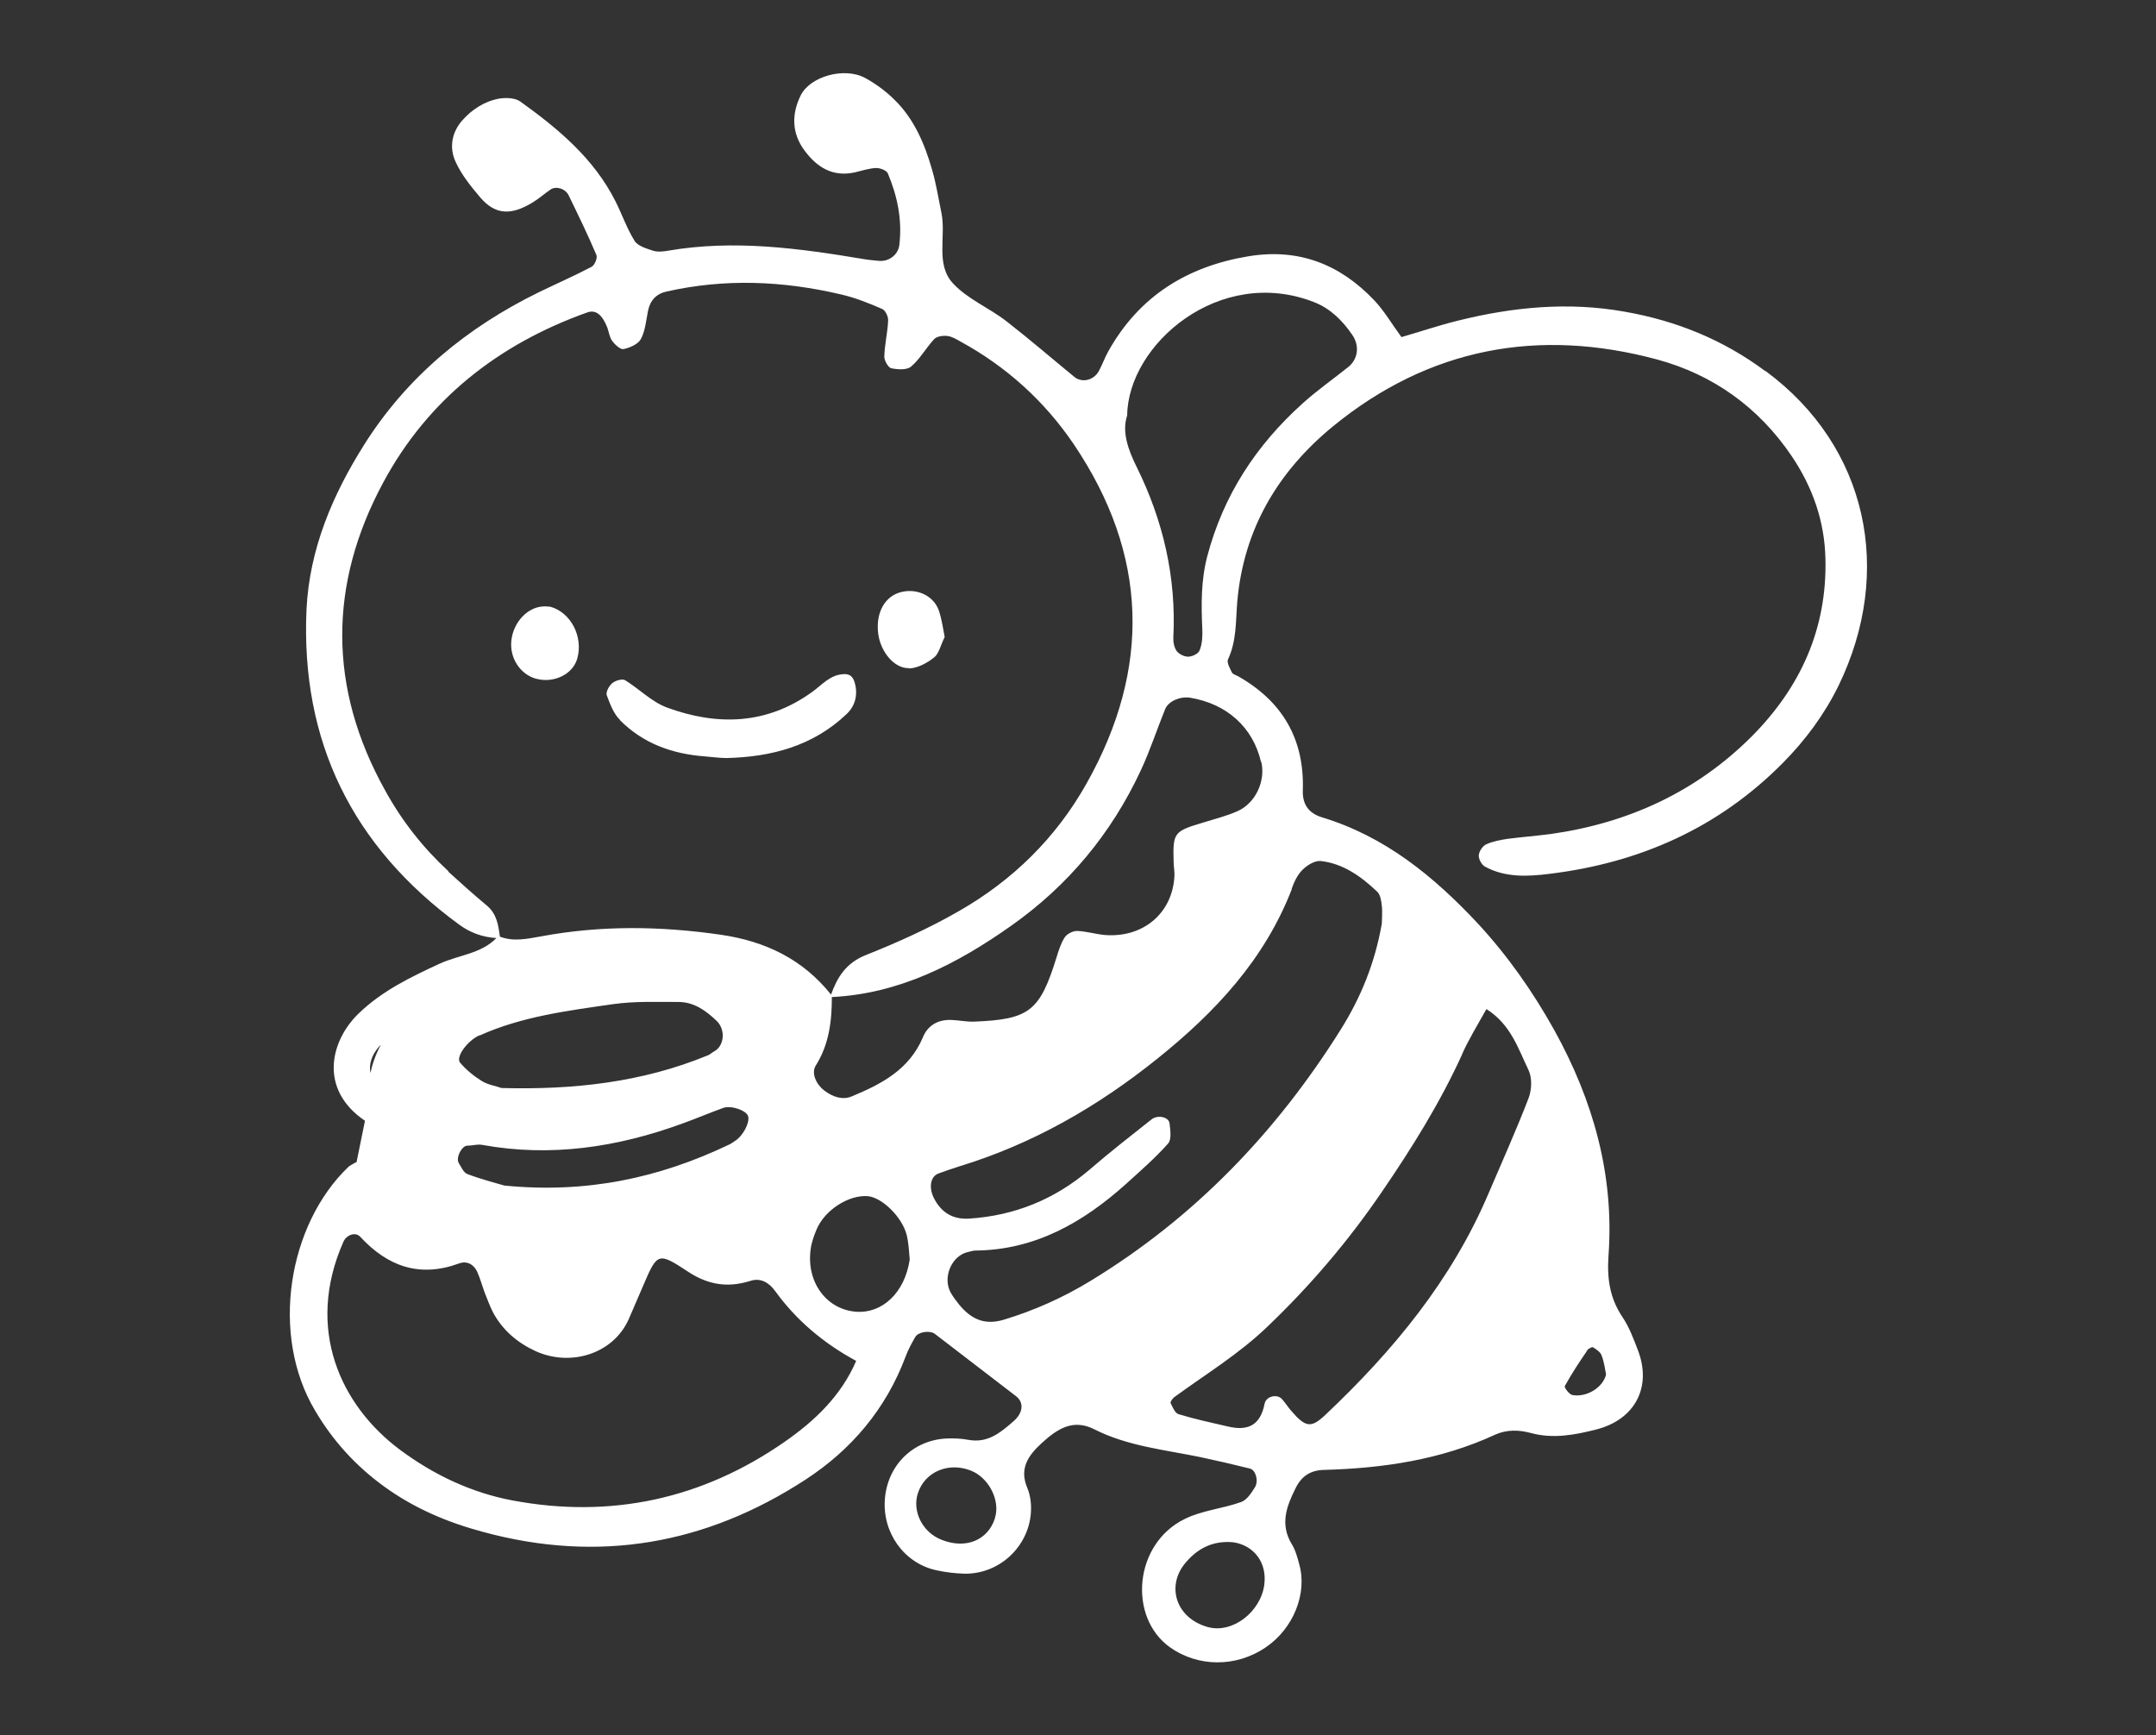 <?xml version="1.0" encoding="UTF-8"?><svg id="_レイヤー_2" xmlns="http://www.w3.org/2000/svg" viewBox="0 0 78.92 63.52"><rect x="0" y="0" width="78.92" height="63.52" fill="#333333" stroke="none"/><defs><style>.cls-1{fill:none;}.cls-2{fill:#fff;}</style></defs><g id="_枠"><path class="cls-2" d="M64.61,13.58c-1.53-1.14-3.25-1.84-5.14-2.17-2.07-.37-4.1-.17-6.11.33-.69.17-1.36.4-2.06.6-.36-.49-.63-.96-.99-1.34-1.25-1.32-2.76-1.92-4.6-1.62-2.25.37-4.01,1.46-5.14,3.48-.13.23-.22.49-.35.73-.19.34-.62.43-.89.21-.83-.68-1.64-1.38-2.49-2.04-.63-.49-1.42-.81-1.95-1.38-.66-.7-.25-1.72-.43-2.59-.11-.53-.19-1.06-.34-1.57-.27-.95-.66-1.87-1.38-2.57-.31-.31-.68-.58-1.06-.79-.76-.42-2.02-.07-2.37.63-.34.69-.33,1.39.14,2.02.45.61,1.03.98,1.84.8.26-.06.52-.15.79-.16.14,0,.38.09.42.2.35.83.53,1.7.42,2.62-.04.34-.36.61-.74.58-.18-.02-.36-.03-.53-.06-2.39-.4-4.78-.73-7.21-.31-.17.03-.37.05-.53,0-.24-.08-.56-.17-.68-.36-.28-.45-.46-.97-.7-1.45-.79-1.57-2.1-2.66-3.48-3.65-.19-.14-.53-.15-.78-.11-.54.1-1,.4-1.36.81-.38.44-.47,1-.23,1.51.22.48.57.91.91,1.31.54.62,1.11.66,1.91.17.23-.14.43-.32.65-.47.2-.14.55-.04.67.22.35.72.7,1.44,1.01,2.17.05.11-.06.38-.18.44-.63.33-1.29.62-1.93.93-2.63,1.29-4.82,3.09-6.39,5.58-1.16,1.84-2,3.82-2.11,6.02-.22,4.84,1.68,8.69,5.59,11.55.41.3.86.46,1.36.49-.56.58-1.39.62-2.08.94-1.06.49-2.1.99-2.96,1.82-1.02.98-1.49,2.76.23,3.93l-.31,1.52s-.06.01-.08.03c-.07.05-.16.08-.22.14-2.2,2.11-2.88,6.14-1.21,8.93.65,1.1,1.48,2.01,2.51,2.76,1.1.8,2.32,1.32,3.63,1.67,4.23,1.15,8.16.46,11.8-1.91,1.69-1.1,2.95-2.59,3.67-4.51.09-.25.22-.48.35-.71.1-.19.53-.26.72-.12.99.76,1.98,1.52,2.97,2.28.3.23.26.61-.08.91-.48.42-.95.82-1.66.69-.26-.05-.54-.06-.8-.05-1.24.06-2.17.99-2.26,2.23-.09,1.22.7,2.33,1.87,2.59.35.08.71.12,1.06.13,1.42.01,2.55-1.23,2.41-2.63-.02-.18-.06-.36-.13-.52-.29-.7.03-1.17.53-1.63.57-.52,1.14-.9,1.92-.51,1.22.62,2.57.75,3.88,1.02.61.13,1.22.27,1.82.42.21.05.33.44.19.68-.13.21-.3.48-.52.55-.67.24-1.41.3-2.04.61-1.87.9-2.1,3.59-.56,4.7,1.01.72,2.41.76,3.52,0,1-.68,1.52-1.96,1.22-3.03-.07-.26-.14-.53-.28-.75-.43-.72-.19-1.37.14-2.03.21-.44.54-.67,1.05-.68,2.16-.06,4.27-.37,6.26-1.29.42-.19.87-.18,1.31-.06.81.22,1.61.07,2.39-.13,1.42-.36,2.04-1.55,1.53-2.89-.16-.42-.32-.85-.56-1.21-.48-.71-.58-1.43-.52-2.28.21-2.94-.56-5.66-1.98-8.23-.79-1.42-1.71-2.73-2.81-3.92-1.61-1.72-3.39-3.18-5.7-3.88-.49-.15-.72-.48-.7-.99.06-1.88-.75-3.26-2.38-4.18-.08-.04-.19-.07-.22-.14-.07-.15-.19-.35-.14-.47.32-.68.28-1.4.34-2.11.23-2.65,1.48-4.76,3.5-6.42,3.52-2.88,7.53-3.62,11.87-2.45,2.03.55,3.71,1.74,4.92,3.53.77,1.14,1.21,2.39,1.24,3.77.06,2.57-.92,4.71-2.7,6.5-2.03,2.03-4.52,3.17-7.35,3.57-.53.07-1.07.11-1.6.18-.26.04-.53.09-.77.2-.13.06-.26.26-.27.4-.01.13.1.34.22.41.74.41,1.57.37,2.36.27,3.3-.4,6.2-1.68,8.56-4.07.82-.83,1.51-1.76,2.03-2.82,2.03-4.18,1.07-8.75-2.66-11.51ZM36.42,55.58c-.26.81-1.07,1.14-1.95.79-.7-.27-1.09-1.04-.87-1.71.26-.79,1.13-1.15,1.95-.82.66.27,1.07,1.1.87,1.73ZM58.09,49.44c.04-.06.18-.14.22-.12.13.08.28.18.32.31.09.23.12.49.16.69-.12.48-.71.84-1.23.75-.12-.02-.31-.28-.28-.33.25-.45.53-.88.82-1.3ZM16.41,31.89c-.93-.86-1.7-1.84-2.31-2.95-2.09-3.75-2.08-7.55-.07-11.28,1.63-3.03,4.21-5.06,7.46-6.22.3-.11.54.05.74.55.06.16.08.36.18.49.1.14.3.32.41.3.24-.05.54-.18.64-.37.16-.3.19-.68.26-1.03.08-.39.31-.63.69-.71,2.14-.48,4.26-.39,6.38.11.52.12,1.02.32,1.5.53.12.05.23.28.22.43-.02.44-.13.88-.14,1.32,0,.14.14.39.25.42.24.05.58.07.73-.06.33-.28.55-.69.85-1.01.1-.1.32-.13.48-.11.17.02.33.12.49.21,1.68.92,3.07,2.18,4.14,3.76,2.71,4.02,2.84,8.18.47,12.4-1.12,2-2.71,3.56-4.69,4.69-1.08.62-2.23,1.14-3.39,1.6-.73.29-1.05.81-1.28,1.45-1.03-1.29-2.39-1.95-4.03-2.19-2.21-.32-4.4-.35-6.59.06-.51.09-1,.2-1.5.01-.06-.42-.11-.83-.48-1.14-.48-.4-.95-.82-1.41-1.24ZM17.12,41.94c.18,0,.36-.06.52-.03,2.52.46,4.96.09,7.34-.78.5-.18.99-.39,1.49-.57.3-.11.88.1.92.32.05.25-.21.72-.49.89-.08.05-.15.11-.23.14-2.54,1.21-5.2,1.79-8.21,1.49-.34-.1-.85-.23-1.35-.42-.14-.05-.23-.26-.32-.41-.11-.19.11-.62.31-.63ZM17.55,37.91c1.55-.7,3.23-.91,4.89-1.15.78-.11,1.59-.08,2.39-.08.57,0,1,.31,1.39.68.35.32.3.93-.08,1.13-.08.04-.14.11-.22.14-2.42,1-4.95,1.27-7.56,1.2-.23-.08-.51-.12-.73-.26-.29-.18-.57-.41-.79-.67-.17-.21.28-.81.71-1ZM13.88,38.31s.04-.04.06-.06c-.19.35-.31.7-.38,1.03-.06-.32.04-.65.31-.96ZM28.71,52.79c-3.01,2.09-6.35,2.81-9.94,2.14-1.5-.28-2.88-.93-4.12-1.85-2.18-1.62-3.49-4.43-2.08-7.62.11-.25.44-.38.62-.18,1.01,1.09,2.18,1.5,3.62.97.28-.1.52.03.65.29.11.24.18.5.27.75.1.25.19.5.31.74.35.66.89,1.12,1.56,1.43,1.29.59,2.86.1,3.42-1.18.18-.41.35-.82.53-1.23.51-1.19.54-1.22,1.63-.5.74.49,1.46.6,2.29.34.37-.12.68.06.91.38q1.13,1.56,2.96,2.55c-.55,1.28-1.52,2.2-2.63,2.97ZM31.34,48.02c-1.08-.08-1.82-1.07-1.67-2.26.03-.26.12-.51.22-.75.3-.72,1.19-1.28,1.88-1.22.52.05,1.25.76,1.42,1.42.08.34.09.69.11.9-.18,1.22-1.01,1.98-1.96,1.91ZM46.28,58.01c-.13.99-1.16,1.81-2.08,1.55-1.15-.33-1.49-1.46-.86-2.28.48-.61,1.07-.89,1.81-.82.77.12,1.23.76,1.13,1.54ZM53.52,38.59c.25-.56.58-1.09.89-1.65.89.56,1.16,1.44,1.54,2.23.14.29.12.73,0,1.04-.45,1.17-.96,2.3-1.45,3.45-1.35,3.19-3.5,5.79-5.99,8.14-.52.49-.72.46-1.26-.17-.12-.14-.21-.29-.33-.42-.17-.18-.57-.11-.63.18-.16.81-.63,1-1.35.83-.6-.14-1.21-.27-1.8-.45-.13-.04-.22-.26-.29-.41-.02-.04.07-.16.13-.21,1.15-.84,2.37-1.58,3.41-2.58,1.56-1.49,2.95-3.12,4.16-4.89,1.11-1.62,2.15-3.28,2.97-5.08ZM47.28,32.54c.09-.25.21-.51.39-.69.17-.17.45-.35.67-.33.83.09,1.49.57,2.08,1.13.11.11.14.33.16.5.03.26,0,.53,0,.67-.26,1.47-.78,2.71-1.49,3.85-2.36,3.77-5.36,6.9-9.17,9.22-1,.61-2.05,1.08-3.17,1.42-.72.22-1.21-.03-1.64-.55-.11-.14-.22-.28-.31-.44-.31-.56.04-1.37.65-1.49.09-.02.17-.05.26-.05,2.18-.02,3.94-1.03,5.51-2.44.53-.48,1.07-.95,1.54-1.48.13-.15.08-.49.05-.74-.03-.23-.43-.32-.66-.14-.77.61-1.54,1.21-2.28,1.85-1.27,1.08-2.73,1.67-4.38,1.78-.59.04-1.02-.2-1.3-.74-.19-.37-.15-.79.16-.91.25-.09.5-.18.76-.26,2.69-.82,5.07-2.19,7.25-3.94,2.12-1.7,3.93-3.63,4.93-6.22ZM46.17,27.89c.16.69-.2,1.5-.86,1.8-.4.18-.84.29-1.26.42-1.08.32-1.12.37-1.09,1.43,0,.18.04.36.03.53-.07,1.35-1.13,2.26-2.53,2.16-.35-.03-.7-.14-1.04-.15-.15,0-.37.11-.45.24-.14.22-.22.48-.3.74-.61,1.96-.99,2.26-3.02,2.34-.27.01-.53-.05-.8-.06-.5-.03-.89.19-1.07.64-.5,1.18-1.52,1.71-2.61,2.16-.34.14-.7.01-1-.22-.3-.23-.48-.64-.31-.91.49-.78.59-1.63.59-2.51,2.47-.12,4.58-1.21,6.55-2.6,2.09-1.47,3.68-3.38,4.76-5.7.34-.73.59-1.5.89-2.24.12-.29.54-.47.9-.42,1.36.22,2.32,1.09,2.61,2.36ZM49.36,13.43c-.56.45-1.15.86-1.68,1.34-1.7,1.53-2.9,3.36-3.49,5.6-.23.89-.22,1.76-.18,2.66.01.26,0,.54-.1.78-.04.12-.27.23-.42.23-.14,0-.33-.09-.42-.21-.09-.13-.13-.33-.12-.5.11-2.19-.37-4.26-1.33-6.21-.33-.66-.56-1.32-.36-1.91.03-2.61,3.39-5.5,6.84-4.15.59.23,1.04.67,1.4,1.2.27.39.22.88-.15,1.18Z"/><path class="cls-2" d="M22.69,26.36c.85.86,1.92,1.24,3.11,1.33.27.02.53.06.8.06,1.64-.04,3.16-.44,4.39-1.61.33-.31.43-.75.28-1.2-.07-.2-.2-.28-.41-.26-.48.03-.77.39-1.13.65-1.66,1.2-3.47,1.25-5.32.57-.56-.21-1.01-.68-1.53-1-.1-.06-.35.01-.47.11-.12.1-.24.33-.2.44.12.32.25.68.49.91Z"/><path class="cls-2" d="M33.28,24.47c.31-.01.66-.2.91-.4.18-.14.24-.45.39-.75-.06-.29-.1-.63-.21-.96-.2-.59-.89-.87-1.5-.65-.54.2-.82.8-.72,1.51.09.65.59,1.26,1.13,1.24Z"/><path class="cls-2" d="M19.64,24.85c.64.17,1.33-.17,1.49-.74.23-.8-.24-1.7-.99-1.9-.09,0-.17-.02-.26-.01-.57.03-1.08.57-1.16,1.23-.08.65.32,1.26.91,1.42Z"/><rect class="cls-1" width="78.92" height="63.52"/></g></svg>